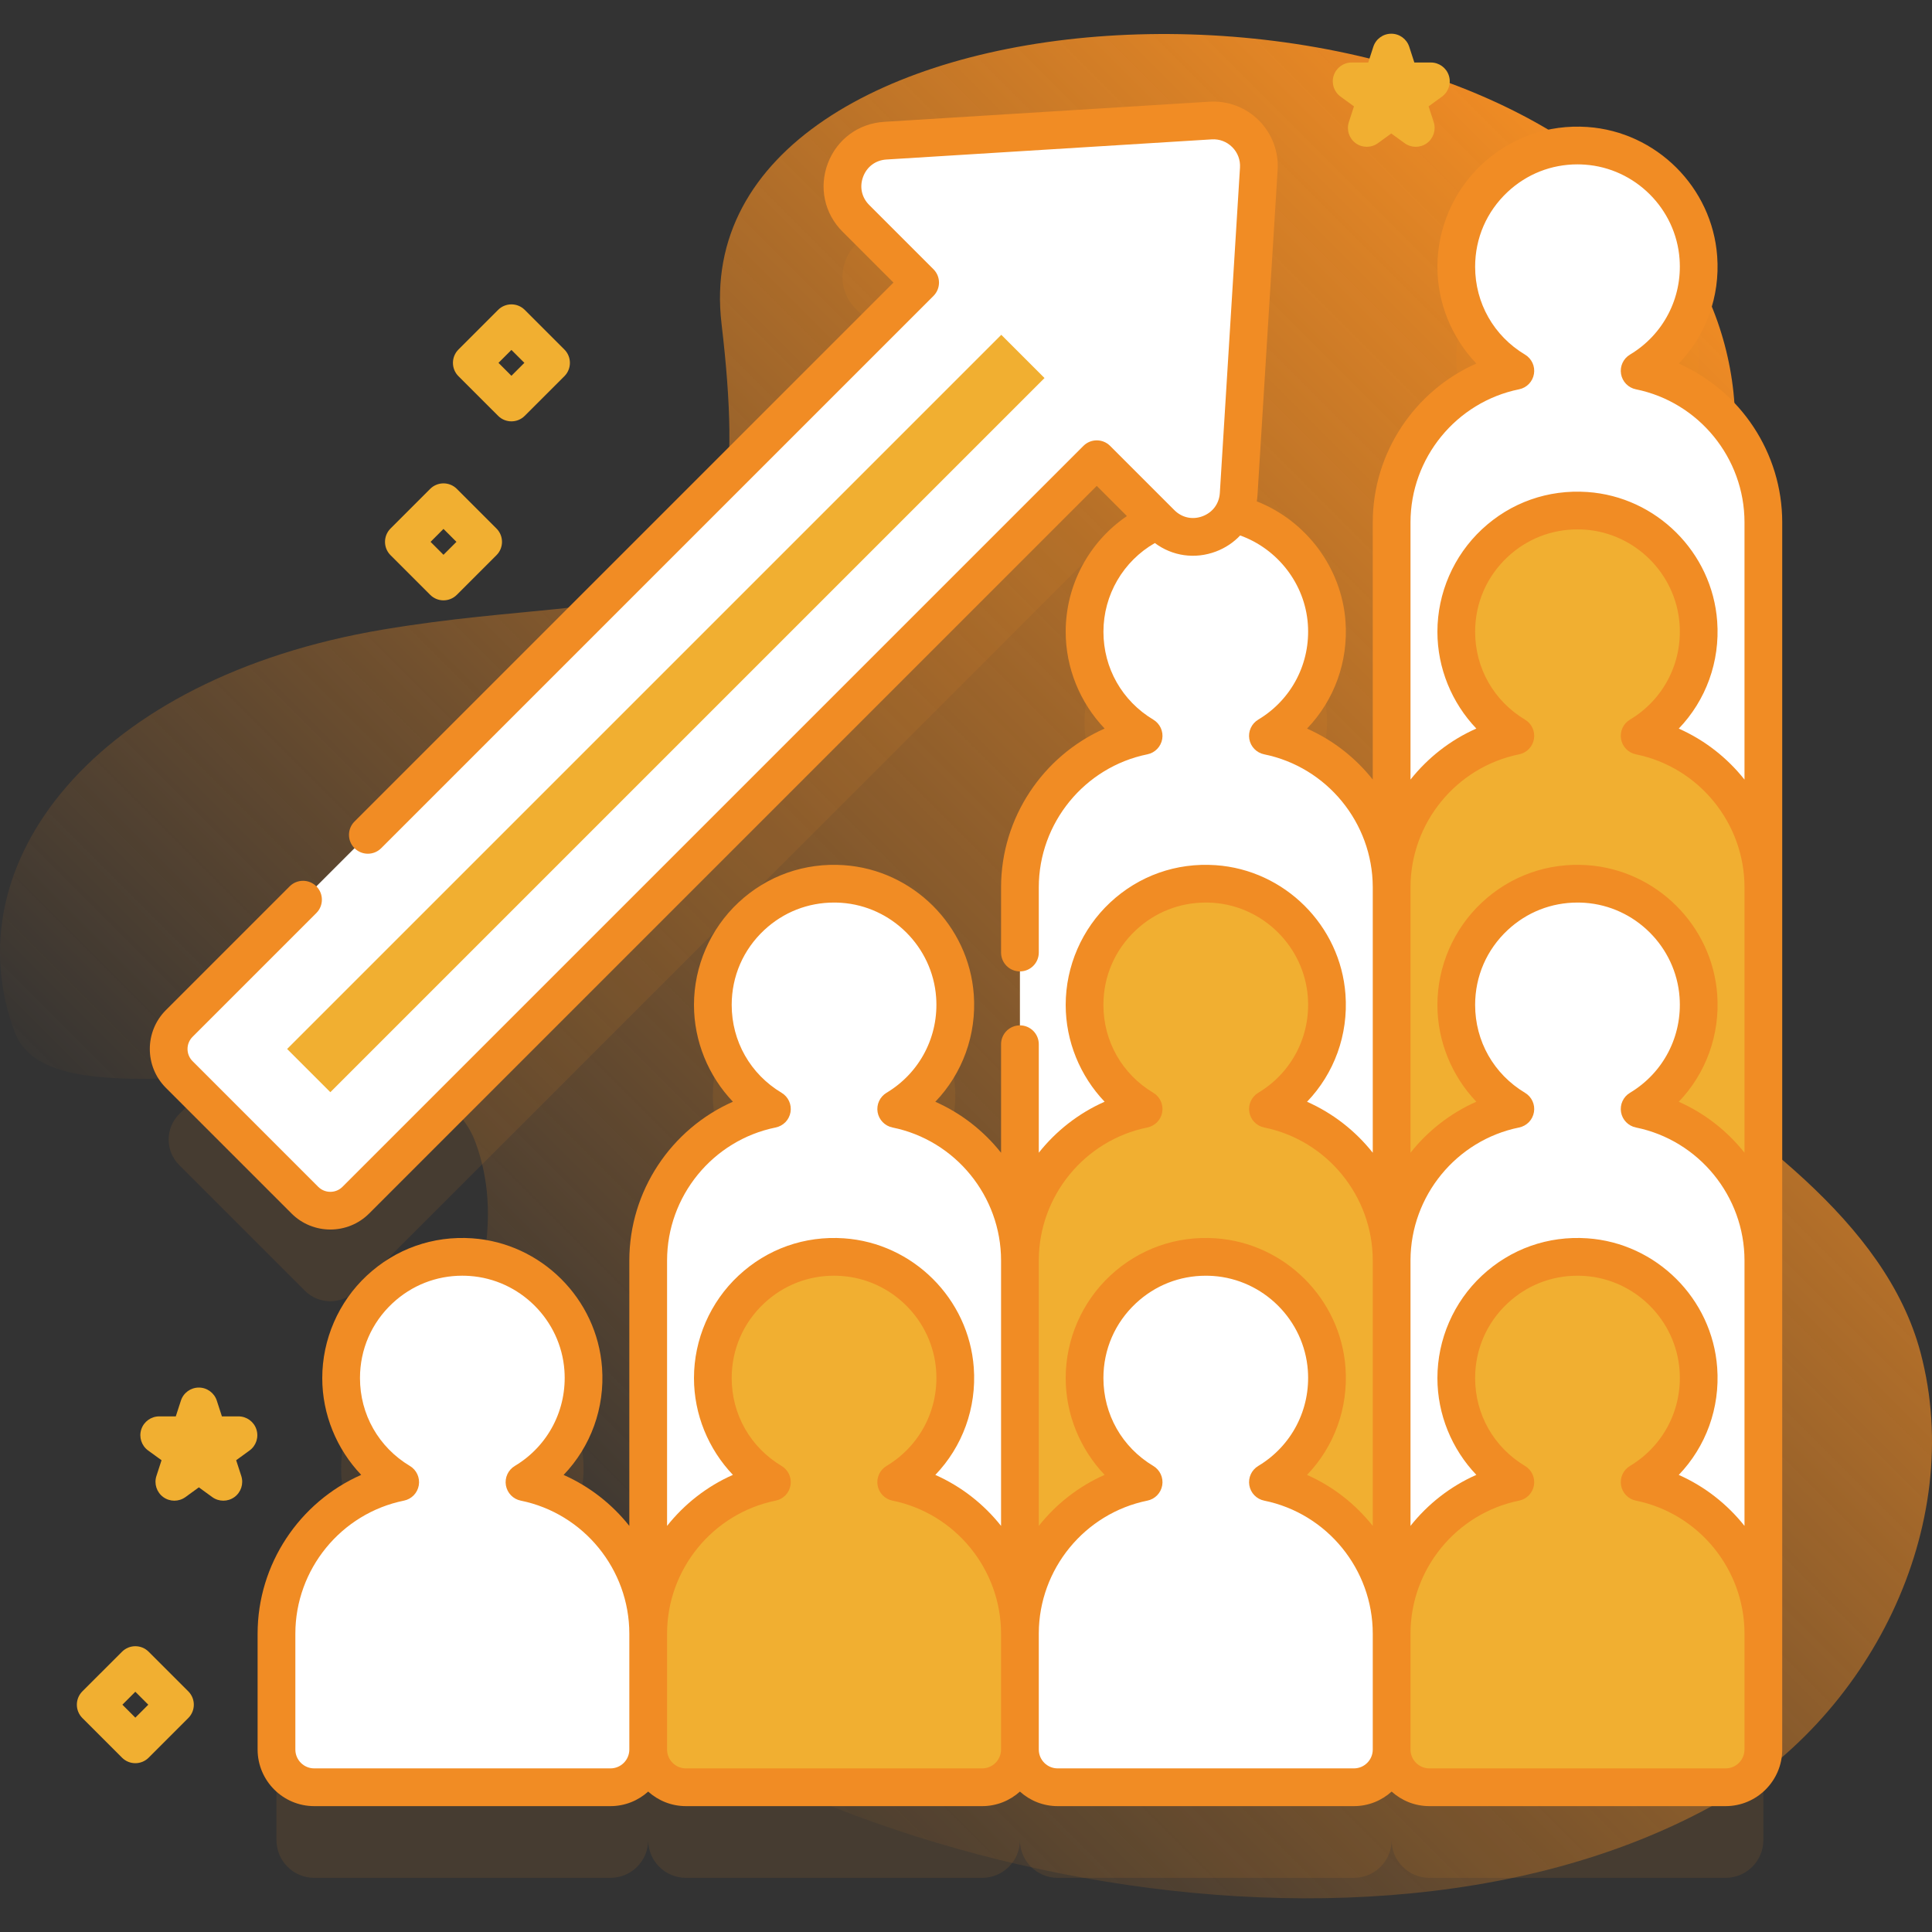 <svg xmlns="http://www.w3.org/2000/svg" width="80" height="80" viewBox="0 0 80 80" fill="none"><rect x="0" y="0" width="80" height="80" fill="#333333" stroke="none"/><g clip-path="url(#clip0_310_656)"><path d="M79.525 56.005C76.637 45.134 56.592 40.499 57.281 31.413C57.399 29.846 59.003 28.805 60.432 28.153C63.09 26.939 66.172 26.6 68.518 24.859C72.747 21.721 72.686 15.045 69.806 10.636C60.87 -3.045 28.174 -1.008 29.877 13.405C31.498 27.12 27.118 24.177 15.853 26.07C3.962 28.068 -2.034 35.761 0.622 42.767C2.373 47.388 17.497 41.345 19.688 47.301C22.016 53.629 15.371 58.645 21.08 65.876C29.192 76.151 55.12 83.381 70.845 74.808C77.382 71.244 81.437 63.201 79.525 56.005Z" fill="url(#paint0_linear_310_656)"></path><path opacity="0.1" d="M67.894 19.105C69.459 18.168 70.471 16.405 70.326 14.418C70.146 11.951 68.144 9.958 65.677 9.788C62.743 9.585 60.301 11.905 60.301 14.795C60.301 16.626 61.282 18.228 62.747 19.105C59.824 19.698 57.624 22.282 57.624 25.379V40.494C57.624 37.396 55.425 34.812 52.502 34.219C54.067 33.283 55.079 31.519 54.934 29.533C54.773 27.329 53.157 25.504 51.056 25.019C51.188 24.784 51.272 24.511 51.29 24.208L52.124 10.74C52.194 9.608 51.257 8.671 50.126 8.741L36.657 9.575C35.036 9.675 34.291 11.642 35.44 12.791L38.1 15.451L7.42 46.131C6.838 46.714 6.838 47.659 7.42 48.242L12.623 53.445C13.206 54.028 14.151 54.028 14.734 53.445L45.414 22.765L47.946 25.297C46.16 26.066 44.909 27.841 44.909 29.909C44.909 31.741 45.89 33.342 47.355 34.219C44.432 34.812 42.232 37.396 42.232 40.494V55.946C42.232 52.848 40.032 50.264 37.11 49.671C38.674 48.734 39.687 46.971 39.542 44.984C39.362 42.518 37.359 40.524 34.892 40.354C31.959 40.152 29.517 42.471 29.517 45.361C29.517 47.193 30.498 48.794 31.963 49.671C29.04 50.264 26.84 52.848 26.84 55.946V71.397C26.84 68.299 24.64 65.716 21.718 65.122C23.282 64.186 24.295 62.423 24.15 60.435C23.97 57.969 21.968 55.976 19.5 55.806C16.567 55.603 14.125 57.923 14.125 60.813C14.125 62.644 15.106 64.246 16.571 65.123C13.648 65.716 11.448 68.3 11.448 71.397V76.194C11.448 77.057 12.148 77.757 13.011 77.757H25.278C26.141 77.757 26.84 77.057 26.84 76.194C26.84 77.057 27.54 77.757 28.403 77.757H40.67C41.533 77.757 42.233 77.057 42.233 76.194C42.233 77.057 42.932 77.757 43.795 77.757H56.062C56.925 77.757 57.624 77.057 57.624 76.194C57.624 77.057 58.324 77.757 59.187 77.757H71.454C72.317 77.757 73.017 77.057 73.017 76.194V25.38C73.017 22.282 70.817 19.698 67.894 19.105Z" fill="#F18C24"></path><path d="M71.454 74.007C72.317 74.007 73.017 73.307 73.017 72.444V21.629C73.017 18.532 70.817 15.948 67.894 15.355C69.459 14.418 70.471 12.655 70.326 10.668C70.146 8.201 68.144 6.208 65.677 6.038C62.744 5.835 60.301 8.155 60.301 11.045C60.301 12.876 61.282 14.478 62.747 15.355C59.824 15.948 57.624 18.532 57.624 21.629V72.444C57.624 73.307 58.324 74.007 59.187 74.007H71.454Z" fill="white"></path><path d="M56.062 74.007C56.925 74.007 57.624 73.307 57.624 72.444V36.744C57.624 33.646 55.425 31.062 52.502 30.469C54.067 29.533 55.079 27.769 54.934 25.782C54.754 23.316 52.752 21.323 50.285 21.152C47.352 20.95 44.909 23.27 44.909 26.16C44.909 27.991 45.89 29.593 47.355 30.469C44.432 31.063 42.233 33.647 42.233 36.744V72.444C42.233 73.307 42.932 74.007 43.795 74.007H56.062Z" fill="white"></path><path d="M71.454 74.007C72.317 74.007 73.017 73.307 73.017 72.444V36.744C73.017 33.646 70.817 31.062 67.894 30.469C69.459 29.533 70.471 27.769 70.326 25.782C70.146 23.316 68.144 21.323 65.677 21.152C62.744 20.95 60.301 23.27 60.301 26.16C60.301 27.991 61.282 29.593 62.747 30.469C59.824 31.063 57.624 33.647 57.624 36.744V72.444C57.624 73.307 58.324 74.007 59.187 74.007H71.454Z" fill="#F1AF31"></path><path d="M40.67 74.006C41.533 74.006 42.233 73.307 42.233 72.444V52.196C42.233 49.098 40.033 46.514 37.11 45.921C38.675 44.984 39.687 43.221 39.542 41.234C39.362 38.768 37.36 36.774 34.893 36.604C31.959 36.402 29.517 38.721 29.517 41.611C29.517 43.443 30.498 45.044 31.963 45.921C29.04 46.514 26.84 49.098 26.84 52.196V72.444C26.84 73.307 27.54 74.006 28.403 74.006H40.67Z" fill="white"></path><path d="M56.062 74.007C56.925 74.007 57.624 73.307 57.624 72.444V52.196C57.624 49.098 55.425 46.514 52.502 45.921C54.067 44.984 55.079 43.221 54.934 41.234C54.754 38.768 52.752 36.774 50.285 36.604C47.352 36.402 44.909 38.721 44.909 41.611C44.909 43.443 45.89 45.044 47.355 45.921C44.432 46.514 42.233 49.098 42.233 52.196V72.444C42.233 73.307 42.932 74.007 43.795 74.007H56.062Z" fill="#F1AF31"></path><path d="M71.454 74.007C72.317 74.007 73.017 73.307 73.017 72.444V52.196C73.017 49.098 70.817 46.514 67.894 45.921C69.459 44.984 70.471 43.221 70.326 41.234C70.146 38.768 68.144 36.774 65.677 36.604C62.744 36.402 60.301 38.721 60.301 41.611C60.301 43.443 61.282 45.044 62.747 45.921C59.824 46.514 57.624 49.098 57.624 52.196V72.444C57.624 73.307 58.324 74.007 59.187 74.007H71.454Z" fill="white"></path><path d="M25.278 74.007C26.141 74.007 26.84 73.307 26.84 72.444V67.647C26.84 64.549 24.641 61.966 21.718 61.373C23.283 60.436 24.296 58.673 24.15 56.686C23.97 54.219 21.968 52.226 19.501 52.056C16.567 51.853 14.125 54.173 14.125 57.063C14.125 58.894 15.106 60.496 16.571 61.373C13.648 61.966 11.448 64.55 11.448 67.647V72.444C11.448 73.307 12.148 74.007 13.011 74.007H25.278Z" fill="white"></path><path d="M40.67 74.007C41.533 74.007 42.233 73.307 42.233 72.444V67.647C42.233 64.55 40.033 61.966 37.11 61.373C38.675 60.436 39.687 58.673 39.542 56.686C39.362 54.219 37.36 52.226 34.893 52.056C31.959 51.853 29.517 54.173 29.517 57.063C29.517 58.894 30.498 60.496 31.963 61.373C29.04 61.966 26.84 64.55 26.84 67.647V72.444C26.84 73.307 27.54 74.007 28.403 74.007H40.67Z" fill="#F1AF31"></path><path d="M56.062 74.007C56.925 74.007 57.624 73.307 57.624 72.444V67.647C57.624 64.55 55.425 61.966 52.502 61.373C54.067 60.436 55.079 58.673 54.934 56.686C54.754 54.219 52.752 52.226 50.285 52.056C47.351 51.853 44.909 54.173 44.909 57.063C44.909 58.894 45.89 60.496 47.355 61.373C44.432 61.966 42.233 64.55 42.233 67.647V72.444C42.233 73.307 42.932 74.007 43.795 74.007H56.062Z" fill="white"></path><path d="M71.454 74.007C72.317 74.007 73.017 73.307 73.017 72.444V67.647C73.017 64.55 70.817 61.966 67.894 61.373C69.459 60.436 70.471 58.673 70.326 56.686C70.146 54.219 68.144 52.226 65.677 52.056C62.743 51.853 60.301 54.173 60.301 57.063C60.301 58.894 61.282 60.496 62.747 61.373C59.824 61.966 57.624 64.55 57.624 67.647V72.444C57.624 73.307 58.324 74.007 59.187 74.007H71.454Z" fill="#F1AF31"></path><path d="M51.29 20.458L52.124 6.99C52.194 5.858 51.257 4.921 50.126 4.991L36.657 5.825C35.036 5.925 34.291 7.892 35.44 9.041L38.1 11.701L7.42 42.381C6.838 42.964 6.838 43.909 7.42 44.492L12.623 49.695C13.206 50.278 14.151 50.278 14.734 49.695L45.414 19.015L48.074 21.675C49.223 22.824 51.19 22.079 51.29 20.458Z" fill="white"></path><path d="M41.461 13.864L11.889 43.436L13.679 45.225L43.251 15.654C42.654 15.057 42.058 14.461 41.461 13.864Z" fill="#F1AF31"></path><path d="M69.514 15.055C70.636 13.886 71.228 12.286 71.105 10.611C70.897 7.756 68.586 5.455 65.731 5.258C64.102 5.146 62.551 5.695 61.363 6.804C60.192 7.897 59.52 9.443 59.52 11.045C59.52 12.548 60.114 13.985 61.132 15.053C58.577 16.182 56.843 18.747 56.843 21.63V32.28C56.127 31.378 55.198 30.646 54.122 30.17C55.244 29.001 55.836 27.402 55.714 25.726C55.551 23.502 54.083 21.564 52.041 20.76C52.054 20.677 52.065 20.592 52.07 20.506L52.904 7.038C52.951 6.275 52.669 5.528 52.128 4.987C51.588 4.447 50.84 4.163 50.077 4.211L36.609 5.045C35.548 5.111 34.656 5.769 34.279 6.764C33.903 7.758 34.136 8.842 34.888 9.593L36.996 11.701L14.68 34.017C14.374 34.322 14.374 34.817 14.68 35.122C14.985 35.427 15.479 35.427 15.784 35.122L38.653 12.254C38.958 11.948 38.958 11.454 38.653 11.149L35.993 8.489C35.677 8.173 35.583 7.735 35.741 7.317C35.899 6.899 36.26 6.632 36.706 6.605L50.174 5.771C50.494 5.75 50.796 5.865 51.024 6.092C51.251 6.319 51.365 6.621 51.345 6.942L50.511 20.41C50.483 20.856 50.217 21.216 49.799 21.375C49.381 21.533 48.943 21.439 48.627 21.123L45.967 18.463C45.662 18.158 45.167 18.158 44.862 18.463L14.182 49.143C14.048 49.277 13.869 49.351 13.679 49.351C13.489 49.351 13.311 49.277 13.176 49.143L7.973 43.939C7.839 43.805 7.765 43.626 7.765 43.436C7.765 43.246 7.839 43.068 7.973 42.933L13.1 37.806C13.405 37.501 13.405 37.006 13.1 36.701C12.795 36.396 12.3 36.396 11.995 36.701L6.868 41.828C5.982 42.715 5.982 44.157 6.868 45.044L12.071 50.247C12.514 50.69 13.097 50.912 13.679 50.912C14.261 50.912 14.844 50.69 15.287 50.247L45.414 20.12L46.663 21.369C45.097 22.436 44.128 24.217 44.128 26.16C44.128 27.663 44.723 29.1 45.74 30.168C43.186 31.297 41.452 33.862 41.452 36.744V39.443C41.452 39.874 41.801 40.224 42.233 40.224C42.664 40.224 43.014 39.874 43.014 39.443V36.744C43.014 34.081 44.905 31.764 47.51 31.235C47.826 31.171 48.07 30.919 48.125 30.601C48.179 30.283 48.033 29.965 47.756 29.799C46.463 29.024 45.691 27.664 45.691 26.16C45.691 24.629 46.513 23.236 47.82 22.486C48.544 23.028 49.482 23.165 50.352 22.836C50.743 22.688 51.081 22.459 51.353 22.172C52.906 22.73 54.034 24.174 54.155 25.84C54.273 27.453 53.486 28.97 52.101 29.798C51.824 29.964 51.677 30.283 51.731 30.601C51.786 30.919 52.03 31.17 52.346 31.235C54.946 31.763 56.833 34.069 56.843 36.723V36.744V47.732C56.127 46.83 55.198 46.098 54.122 45.622C55.244 44.452 55.836 42.853 55.713 41.177C55.505 38.323 53.194 36.022 50.339 35.825C48.71 35.712 47.159 36.261 45.971 37.37C44.8 38.463 44.128 40.009 44.128 41.611C44.128 43.114 44.722 44.552 45.74 45.62C44.662 46.096 43.731 46.828 43.014 47.732V43.239C43.014 42.808 42.664 42.458 42.233 42.458C41.802 42.458 41.452 42.808 41.452 43.239V47.733C40.736 46.83 39.806 46.098 38.73 45.622C39.852 44.452 40.444 42.852 40.322 41.177C40.113 38.323 37.802 36.022 34.947 35.825C33.319 35.712 31.767 36.261 30.579 37.37C29.408 38.464 28.736 40.01 28.736 41.611C28.736 43.114 29.331 44.552 30.348 45.62C27.794 46.748 26.059 49.313 26.059 52.196V63.184C25.343 62.282 24.414 61.55 23.338 61.074C24.46 59.904 25.052 58.304 24.929 56.629C24.721 53.775 22.41 51.474 19.554 51.276C17.926 51.163 16.375 51.713 15.187 52.822C14.016 53.915 13.344 55.461 13.344 57.063C13.344 58.566 13.938 60.003 14.956 61.071C12.401 62.2 10.667 64.765 10.667 67.647V72.444C10.667 73.736 11.719 74.788 13.011 74.788H25.278C25.879 74.788 26.425 74.559 26.84 74.186C27.256 74.559 27.802 74.788 28.403 74.788H40.67C41.271 74.788 41.817 74.559 42.233 74.186C42.648 74.559 43.194 74.788 43.795 74.788H43.795H56.062H56.062C56.663 74.788 57.21 74.559 57.625 74.186C58.04 74.559 58.587 74.788 59.187 74.788H71.454C72.747 74.788 73.798 73.736 73.798 72.444V21.63C73.798 18.748 72.066 16.185 69.514 15.055ZM47.51 46.687C47.826 46.622 48.071 46.371 48.125 46.053C48.179 45.735 48.033 45.416 47.756 45.25C46.463 44.476 45.69 43.116 45.69 41.611C45.69 40.423 46.169 39.323 47.038 38.512C47.831 37.771 48.847 37.373 49.926 37.373C50.027 37.373 50.129 37.376 50.231 37.383C52.316 37.527 54.003 39.207 54.155 41.291C54.273 42.904 53.486 44.421 52.101 45.25C51.824 45.416 51.678 45.735 51.732 46.053C51.786 46.37 52.031 46.622 52.347 46.687C54.952 47.215 56.843 49.532 56.843 52.196V63.184C56.127 62.282 55.198 61.55 54.122 61.073C55.244 59.904 55.836 58.304 55.714 56.629C55.505 53.774 53.194 51.473 50.339 51.276C48.711 51.164 47.16 51.713 45.972 52.822C44.8 53.915 44.128 55.461 44.128 57.063C44.128 58.566 44.723 60.003 45.74 61.071C44.662 61.547 43.731 62.28 43.014 63.184V52.178C43.022 49.522 44.91 47.214 47.51 46.687ZM32.118 46.687C32.434 46.622 32.679 46.371 32.733 46.053C32.788 45.735 32.641 45.416 32.364 45.25C31.071 44.476 30.298 43.116 30.298 41.611C30.298 40.423 30.777 39.323 31.645 38.512C32.439 37.771 33.455 37.373 34.534 37.373C34.635 37.373 34.737 37.376 34.839 37.383C36.924 37.527 38.611 39.207 38.763 41.291C38.881 42.904 38.094 44.421 36.709 45.25C36.432 45.416 36.286 45.735 36.34 46.053C36.395 46.37 36.639 46.622 36.955 46.687C39.56 47.215 41.452 49.532 41.452 52.196V63.184C40.736 62.282 39.806 61.55 38.73 61.073C39.852 59.904 40.444 58.304 40.322 56.629C40.113 53.774 37.802 51.473 34.947 51.276C33.319 51.164 31.767 51.713 30.58 52.822C29.408 53.915 28.736 55.461 28.736 57.063C28.736 58.566 29.331 60.003 30.348 61.071C29.27 61.548 28.339 62.28 27.622 63.184V52.196C27.622 49.532 29.513 47.215 32.118 46.687ZM25.278 73.225H13.011C12.58 73.225 12.23 72.875 12.23 72.444V67.647C12.23 64.984 14.121 62.667 16.726 62.138C17.043 62.074 17.287 61.822 17.341 61.504C17.395 61.186 17.249 60.867 16.972 60.702C15.679 59.928 14.906 58.567 14.906 57.063C14.906 55.875 15.385 54.774 16.253 53.964C17.047 53.223 18.063 52.824 19.142 52.824C19.243 52.824 19.345 52.828 19.447 52.835C21.532 52.979 23.219 54.658 23.371 56.742C23.489 58.356 22.702 59.873 21.317 60.702C21.04 60.868 20.894 61.186 20.948 61.504C21.003 61.822 21.247 62.074 21.563 62.138C24.168 62.667 26.059 64.984 26.059 67.647V72.444C26.059 72.875 25.709 73.225 25.278 73.225ZM40.67 73.225H28.403C27.972 73.225 27.622 72.875 27.622 72.444V67.647C27.622 64.984 29.513 62.667 32.118 62.138C32.434 62.074 32.679 61.822 32.733 61.504C32.788 61.186 32.641 60.867 32.364 60.702C31.071 59.928 30.298 58.567 30.298 57.063C30.298 55.875 30.777 54.774 31.645 53.963C32.439 53.223 33.455 52.824 34.534 52.824C34.635 52.824 34.737 52.828 34.839 52.835C36.924 52.978 38.611 54.658 38.763 56.742C38.881 58.356 38.094 59.873 36.709 60.702C36.432 60.867 36.285 61.186 36.34 61.504C36.394 61.822 36.638 62.074 36.955 62.138C39.56 62.667 41.451 64.984 41.451 67.647V72.444C41.451 72.875 41.101 73.225 40.67 73.225ZM43.795 73.225C43.364 73.225 43.014 72.875 43.014 72.444V67.63C43.022 64.974 44.91 62.666 47.51 62.138C47.826 62.074 48.071 61.822 48.125 61.504C48.179 61.186 48.033 60.868 47.756 60.702C46.462 59.928 45.69 58.567 45.69 57.063C45.69 55.875 46.169 54.774 47.037 53.964C47.831 53.223 48.847 52.825 49.926 52.825C50.027 52.825 50.129 52.828 50.231 52.835C52.316 52.979 54.003 54.658 54.155 56.742C54.273 58.356 53.486 59.873 52.101 60.702C51.824 60.868 51.678 61.186 51.732 61.504C51.786 61.822 52.031 62.074 52.347 62.138C54.952 62.667 56.843 64.984 56.843 67.647V72.444C56.843 72.875 56.493 73.225 56.062 73.225H43.795ZM72.235 72.444C72.235 72.875 71.885 73.225 71.454 73.225H59.187C58.757 73.225 58.408 72.876 58.406 72.447C58.406 72.446 58.406 72.445 58.406 72.444V67.626C58.416 64.972 60.304 62.666 62.903 62.138C63.219 62.074 63.463 61.822 63.517 61.504C63.572 61.186 63.425 60.868 63.148 60.702C61.855 59.928 61.082 58.567 61.082 57.063C61.082 55.875 61.561 54.774 62.429 53.964C63.223 53.223 64.239 52.825 65.318 52.825C65.419 52.825 65.521 52.828 65.623 52.835C67.708 52.979 69.395 54.658 69.547 56.742C69.665 58.356 68.878 59.873 67.493 60.702C67.216 60.868 67.07 61.186 67.124 61.504C67.178 61.822 67.423 62.074 67.739 62.138C70.344 62.667 72.236 64.984 72.236 67.647V72.444H72.235ZM69.514 61.073C70.636 59.904 71.228 58.304 71.105 56.629C70.897 53.774 68.586 51.473 65.731 51.276C64.102 51.163 62.551 51.713 61.363 52.822C60.192 53.915 59.52 55.461 59.52 57.063C59.52 58.566 60.114 60.003 61.132 61.071C60.054 61.547 59.123 62.28 58.406 63.183V52.175C58.416 49.52 60.304 47.214 62.903 46.687C63.219 46.622 63.463 46.371 63.517 46.053C63.572 45.735 63.425 45.416 63.148 45.251C61.855 44.476 61.082 43.116 61.082 41.611C61.082 40.423 61.561 39.323 62.429 38.512C63.223 37.771 64.239 37.373 65.318 37.373C65.419 37.373 65.521 37.376 65.623 37.383C67.708 37.527 69.395 39.207 69.547 41.291C69.665 42.904 68.878 44.422 67.493 45.251C67.216 45.416 67.07 45.735 67.124 46.053C67.178 46.371 67.423 46.622 67.739 46.687C70.344 47.216 72.236 49.532 72.236 52.196V63.184C71.519 62.281 70.59 61.55 69.514 61.073ZM69.514 45.622C70.636 44.452 71.228 42.852 71.106 41.177C70.897 38.323 68.586 36.022 65.731 35.825C64.102 35.712 62.551 36.261 61.363 37.37C60.192 38.463 59.52 40.009 59.52 41.611C59.52 43.114 60.114 44.552 61.132 45.62C60.054 46.096 59.123 46.828 58.406 47.732V36.744C58.406 36.74 58.406 36.736 58.406 36.733C58.411 34.074 60.301 31.763 62.903 31.235C63.219 31.171 63.463 30.919 63.517 30.601C63.572 30.283 63.425 29.964 63.148 29.799C61.855 29.024 61.082 27.664 61.082 26.159C61.082 24.972 61.561 23.871 62.429 23.06C63.223 22.32 64.239 21.921 65.318 21.921C65.419 21.921 65.521 21.924 65.623 21.931C67.708 22.075 69.395 23.755 69.547 25.839C69.665 27.453 68.878 28.97 67.493 29.799C67.216 29.964 67.07 30.283 67.124 30.601C67.178 30.919 67.423 31.171 67.739 31.235C70.344 31.764 72.236 34.081 72.236 36.744V47.732C71.519 46.83 70.59 46.098 69.514 45.622ZM69.514 30.17C70.636 29.001 71.228 27.401 71.105 25.726C70.897 22.871 68.586 20.57 65.731 20.373C64.102 20.26 62.551 20.809 61.363 21.918C60.192 23.012 59.52 24.558 59.52 26.16C59.52 27.663 60.114 29.1 61.132 30.168C60.054 30.644 59.123 31.377 58.406 32.281V21.63C58.406 18.966 60.297 16.649 62.903 16.12C63.219 16.056 63.463 15.804 63.517 15.486C63.572 15.168 63.425 14.85 63.148 14.684C61.855 13.91 61.082 12.55 61.082 11.045C61.082 9.857 61.561 8.757 62.429 7.946C63.223 7.205 64.239 6.806 65.318 6.806C65.419 6.806 65.521 6.81 65.623 6.817C67.708 6.961 69.395 8.641 69.547 10.725C69.665 12.338 68.878 13.855 67.493 14.684C67.216 14.85 67.07 15.168 67.124 15.486C67.178 15.804 67.423 16.056 67.739 16.12C70.344 16.649 72.236 18.966 72.236 21.63V32.281C71.519 31.378 70.59 30.646 69.514 30.17Z" fill="#F18C24"></path><path d="M18.364 24.859C18.165 24.859 17.965 24.783 17.812 24.63L16.171 22.989C15.866 22.684 15.866 22.19 16.171 21.885L17.812 20.244C18.117 19.939 18.612 19.939 18.917 20.244L20.558 21.885C20.863 22.19 20.863 22.684 20.558 22.989L18.917 24.63C18.764 24.782 18.564 24.859 18.364 24.859ZM17.829 22.437L18.364 22.973L18.9 22.437L18.364 21.901L17.829 22.437Z" fill="#F1AF31"></path><path d="M5.604 73.01C5.404 73.01 5.204 72.933 5.052 72.781L3.411 71.14C3.106 70.835 3.106 70.341 3.411 70.035L5.052 68.395C5.357 68.09 5.851 68.09 6.156 68.395L7.797 70.035C8.102 70.341 8.102 70.835 7.797 71.14L6.156 72.781C6.004 72.933 5.804 73.01 5.604 73.01ZM5.068 70.588L5.604 71.124L6.14 70.588L5.604 70.052L5.068 70.588Z" fill="#F1AF31"></path><path d="M21.177 17.447C20.977 17.447 20.777 17.371 20.625 17.218L18.984 15.578C18.679 15.273 18.679 14.778 18.984 14.473L20.625 12.832C20.93 12.527 21.424 12.527 21.729 12.832L23.37 14.473C23.675 14.778 23.675 15.273 23.37 15.578L21.729 17.218C21.577 17.371 21.377 17.447 21.177 17.447ZM20.641 15.025L21.177 15.561L21.713 15.025L21.177 14.49L20.641 15.025Z" fill="#F1AF31"></path><path d="M9.248 62.14C9.086 62.14 8.925 62.09 8.788 61.991L8.234 61.588L7.679 61.991C7.405 62.19 7.034 62.19 6.76 61.991C6.487 61.792 6.372 61.439 6.477 61.117L6.689 60.465L6.134 60.062C5.86 59.863 5.745 59.51 5.85 59.188C5.955 58.866 6.255 58.649 6.593 58.649H7.279L7.491 57.996C7.595 57.674 7.895 57.456 8.234 57.456C8.572 57.456 8.872 57.675 8.977 57.996L9.189 58.649H9.874C10.213 58.649 10.513 58.867 10.617 59.188C10.722 59.51 10.607 59.863 10.333 60.062L9.779 60.465L9.991 61.117C10.095 61.439 9.981 61.792 9.707 61.991C9.57 62.09 9.409 62.14 9.248 62.14Z" fill="#F1AF31"></path><path d="M58.623 6.079C58.462 6.079 58.301 6.029 58.164 5.93L57.609 5.527L57.055 5.93C56.781 6.128 56.41 6.128 56.136 5.93C55.863 5.731 55.748 5.378 55.853 5.056L56.065 4.404L55.51 4.001C55.236 3.802 55.121 3.449 55.226 3.127C55.331 2.805 55.631 2.588 55.969 2.588H56.655L56.867 1.935C56.971 1.613 57.271 1.396 57.61 1.396C57.948 1.396 58.248 1.613 58.353 1.935L58.565 2.588H59.25C59.589 2.588 59.889 2.806 59.993 3.127C60.098 3.449 59.983 3.802 59.709 4.001L59.155 4.404L59.367 5.056C59.471 5.378 59.356 5.731 59.083 5.93C58.946 6.029 58.785 6.079 58.623 6.079Z" fill="#F1AF31"></path></g><defs><linearGradient id="paint0_linear_310_656" x1="22.992" y1="67.958" x2="75.281" y2="15.669" gradientUnits="userSpaceOnUse"><stop stop-color="#F18C24" stop-opacity="0"></stop><stop offset="1" stop-color="#F18C24"></stop></linearGradient><clipPath id="clip0_310_656"><rect width="80" height="80" fill="white"></rect></clipPath></defs></svg>